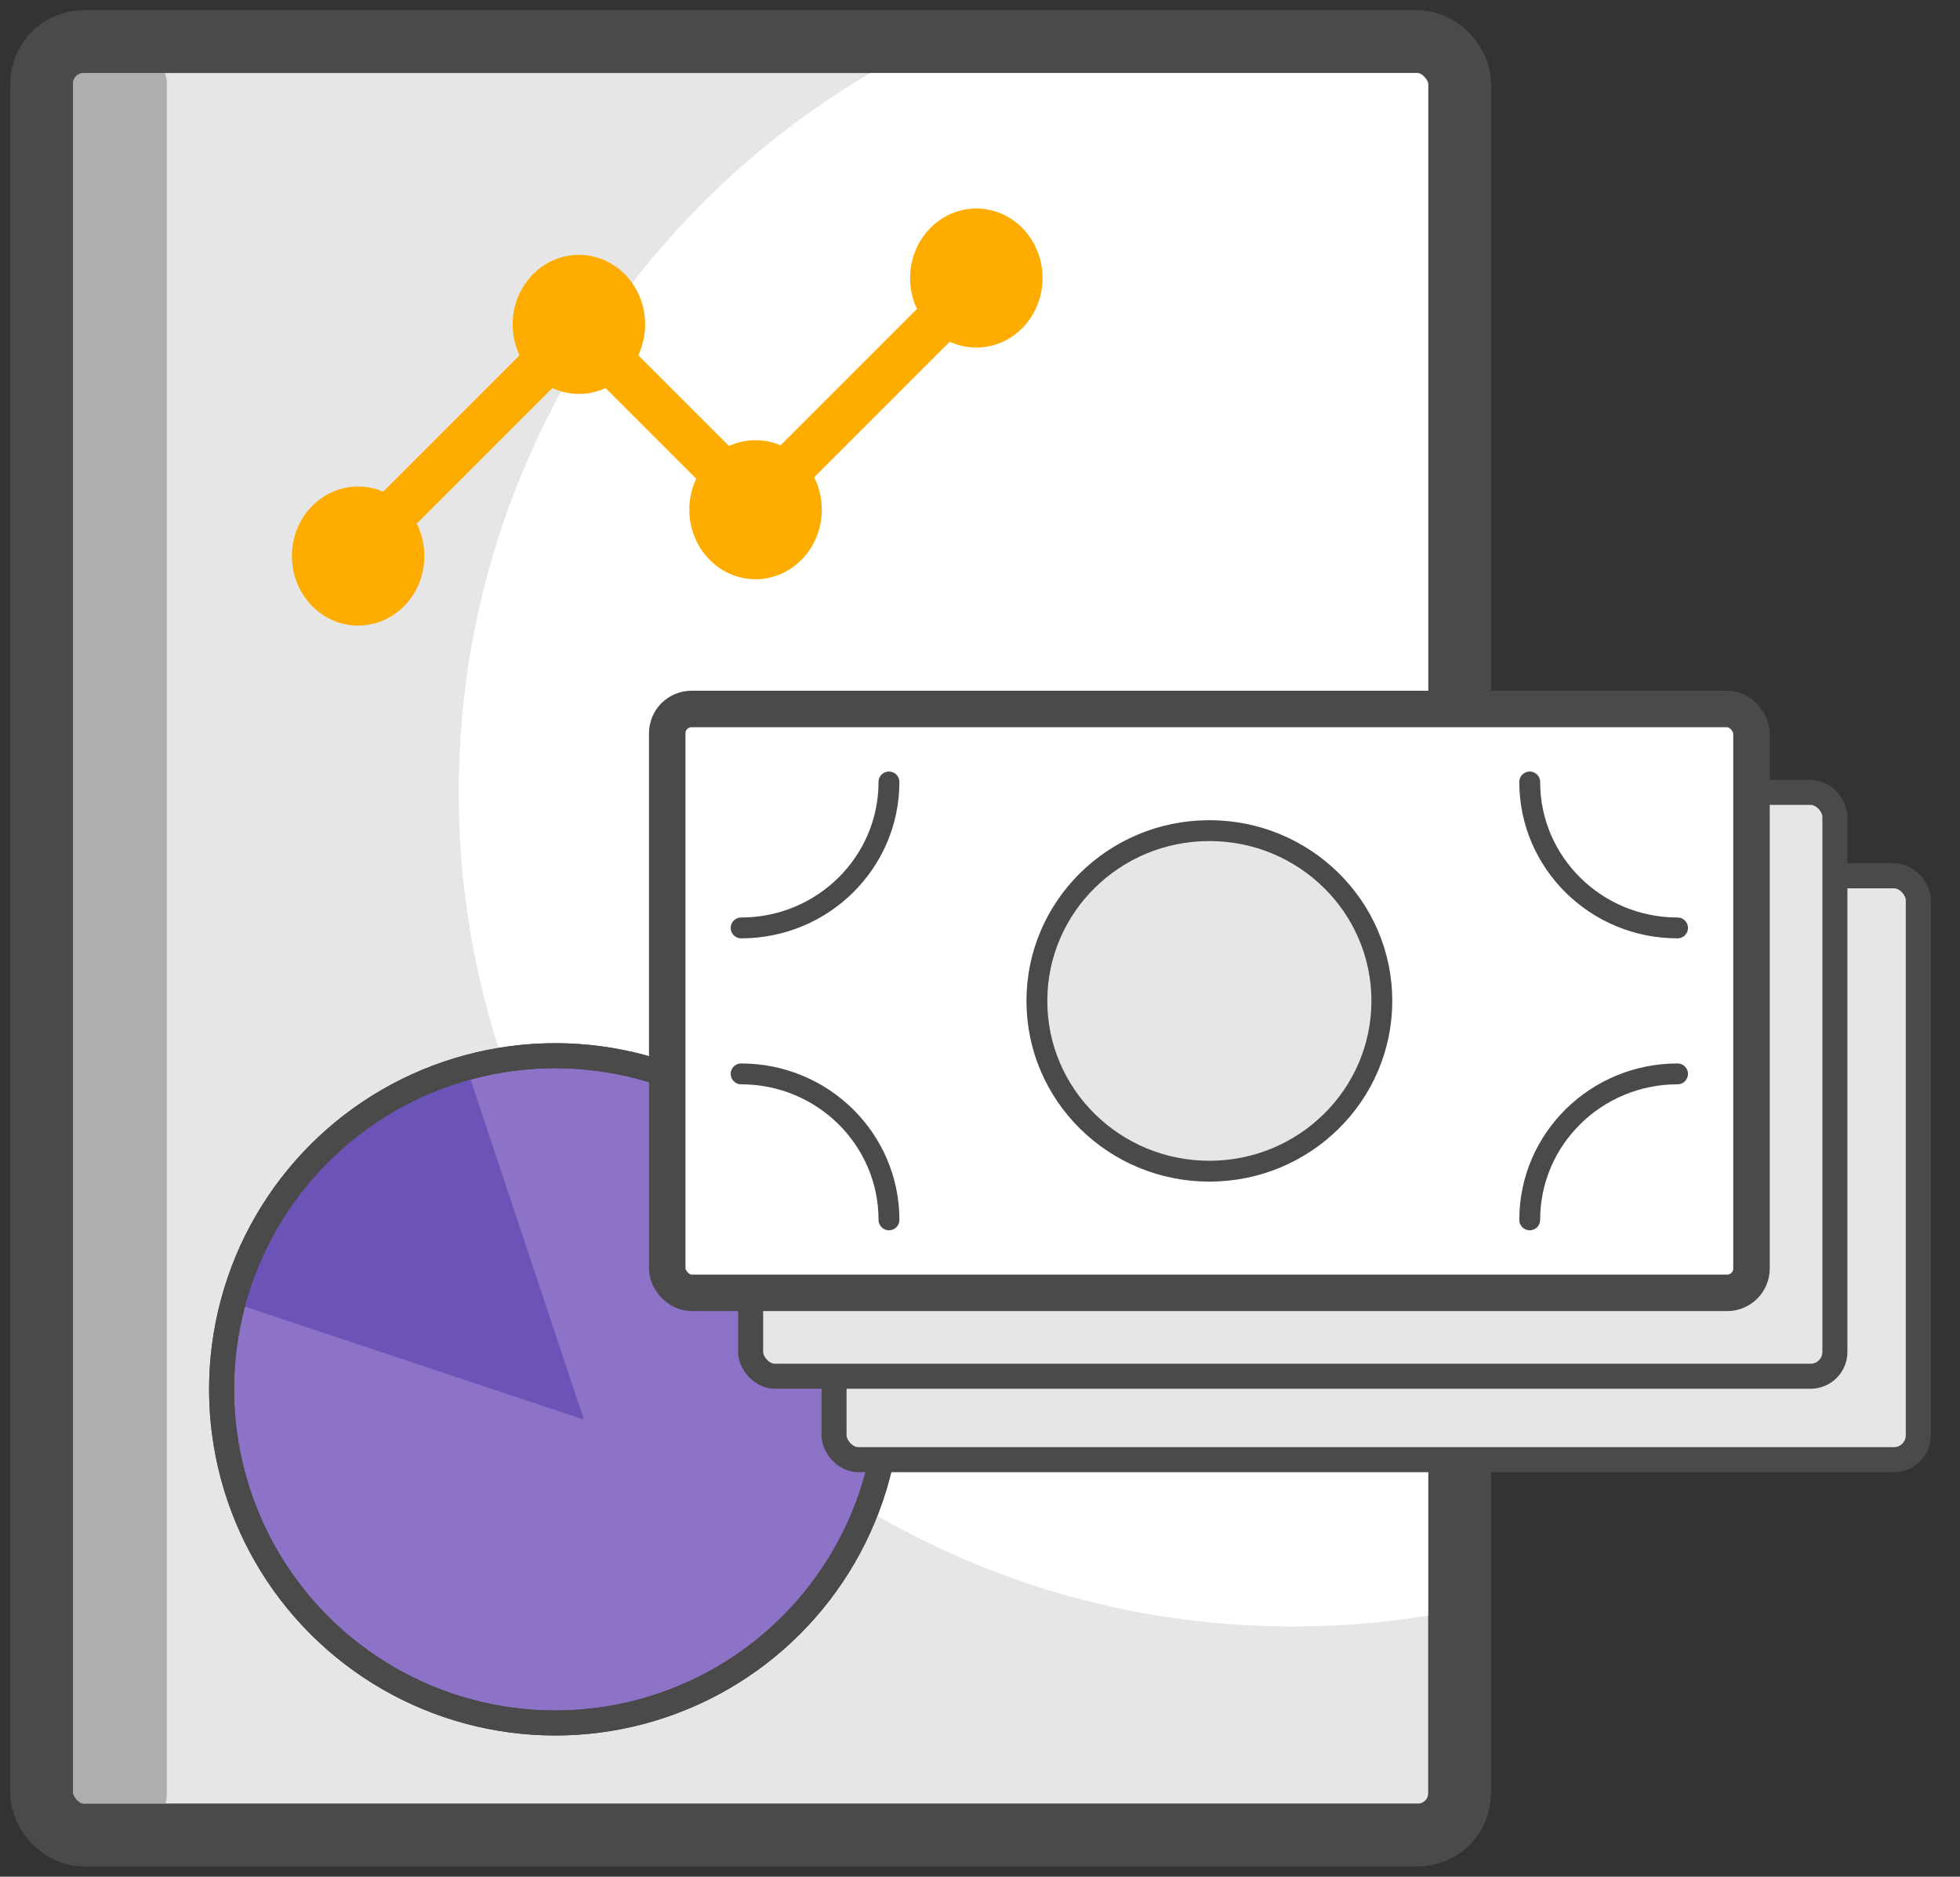 <?xml version="1.0" encoding="UTF-8"?>
<svg width="47px" height="45px" viewBox="0 0 47 45" version="1.1" xmlns="http://www.w3.org/2000/svg" xmlns:xlink="http://www.w3.org/1999/xlink">
    <rect x="0" y="0" width="47" height="45" fill="#333333" stroke="none"/>
    <!-- Generator: Sketch 49.3 (51167) - http://www.bohemiancoding.com/sketch -->
    <title>Group 21</title>
    <desc>Created with Sketch.</desc>
    <defs></defs>
    <g id="Corporate-Banking" stroke="none" stroke-width="1" fill="none" fill-rule="evenodd">
        <g id="Loans_Home" transform="translate(-472, -160)">
            <g id="Group-21" transform="translate(472, 160)">
                <rect id="Rectangle-48" stroke="#4A4A4A" stroke-width="1.5" fill="#E6E6E6" x="1" y="1" width="34" height="43" rx="1"></rect>
                <rect id="Rectangle-48" fill="#AEAEAE" x="1" y="1" width="3" height="43" rx="1"></rect>
                <path d="M22.272,1 L34,1 C34.552,1 35,1.448 35,2 L35,38.6 C33.708,38.862 32.37,39 31,39 C19.954,39 11,30.046 11,19 C11,11.084 15.599,4.241 22.272,1 Z" id="Combined-Shape" fill="#FFFFFF"></path>
                <rect id="Rectangle-48" stroke="#4A4A4A" stroke-width="1.5" x="1" y="1" width="34" height="43" rx="1"></rect>
                <g id="Group-20" transform="translate(13.314, 33.314) rotate(-45) translate(-13.314, -33.314) translate(5.314, 25.314)">
                    <circle id="Oval-22" stroke="#4A4A4A" stroke-width="0.6" fill="#8C73C8" cx="8" cy="8" r="8"></circle>
                    <path d="M4,1.055 C5.171,0.384 6.527,0 7.973,0 C9.419,0 10.775,0.384 11.945,1.055 L7.973,9 L4,1.055 Z" id="Combined-Shape" fill="#6C53B8"></path>
                    <circle id="Oval-22" stroke="#4A4A4A" stroke-width="0.6" cx="8" cy="8" r="8"></circle>
                </g>
                <g id="Group-2" transform="translate(7, 5)" fill="#FEAC00">
                    <ellipse id="Oval-7" cx="1.588" cy="8.333" rx="1.588" ry="1.667"></ellipse>
                    <ellipse id="Oval-7" cx="6.882" cy="2.778" rx="1.588" ry="1.667"></ellipse>
                    <ellipse id="Oval-7" cx="11.118" cy="7.222" rx="1.588" ry="1.667"></ellipse>
                    <rect id="Rectangle-30" transform="translate(3.679, 6.083) rotate(-45) translate(-3.679, -6.083) " x="0.503" y="5.528" width="6.353" height="1.111"></rect>
                    <ellipse id="Oval-7" cx="16.412" cy="1.667" rx="1.588" ry="1.667"></ellipse>
                    <rect id="Rectangle-30" transform="translate(13.209, 4.972) rotate(-45) translate(-13.209, -4.972) " x="10.032" y="4.417" width="6.353" height="1.111"></rect>
                    <rect id="Rectangle-30" transform="translate(8.973, 4.972) rotate(-135) translate(-8.973, -4.972) " x="6.856" y="4.417" width="4.235" height="1.111"></rect>
                </g>
                <rect id="Rectangle-14-Copy" stroke="#4A4A4A" stroke-width="0.6" fill="#E6E6E6" x="20" y="21" width="26" height="14" rx="0.583"></rect>
                <rect id="Rectangle-14-Copy" stroke="#4A4A4A" stroke-width="0.6" fill="#E6E6E6" x="18" y="19" width="26" height="14" rx="0.583"></rect>
                <g id="Group-19" transform="translate(16, 17)" stroke="#4A4A4A">
                    <rect id="Rectangle-14-Copy" stroke-width="0.875" fill="#FFFFFF" x="0" y="0" width="26" height="14" rx="0.583"></rect>
                    <path d="M20.682,1.75 C20.682,3.683 22.269,5.25 24.227,5.25" id="Oval-13" stroke-width="0.5" stroke-linecap="round"></path>
                    <path d="M20.682,8.75 C20.682,10.683 22.269,12.25 24.227,12.25" id="Oval-13" stroke-width="0.5" stroke-linecap="round" transform="translate(22.455, 10.5) scale(1, -1) translate(-22.455, -10.5) "></path>
                    <path d="M1.773,8.75 C1.773,10.683 3.36,12.25 5.318,12.25" id="Oval-13" stroke-width="0.5" stroke-linecap="round" transform="translate(3.545, 10.5) scale(-1, -1) translate(-3.545, -10.5) "></path>
                    <path d="M1.773,1.75 C1.773,3.683 3.36,5.25 5.318,5.25" id="Oval-13" stroke-width="0.5" stroke-linecap="round" transform="translate(3.545, 3.5) scale(-1, 1) translate(-3.545, -3.5) "></path>
                    <ellipse id="Oval-14" stroke-width="0.5" fill="#E6E6E6" cx="13" cy="7" rx="4.136" ry="4.083"></ellipse>
                </g>
            </g>
        </g>
    </g>
</svg>